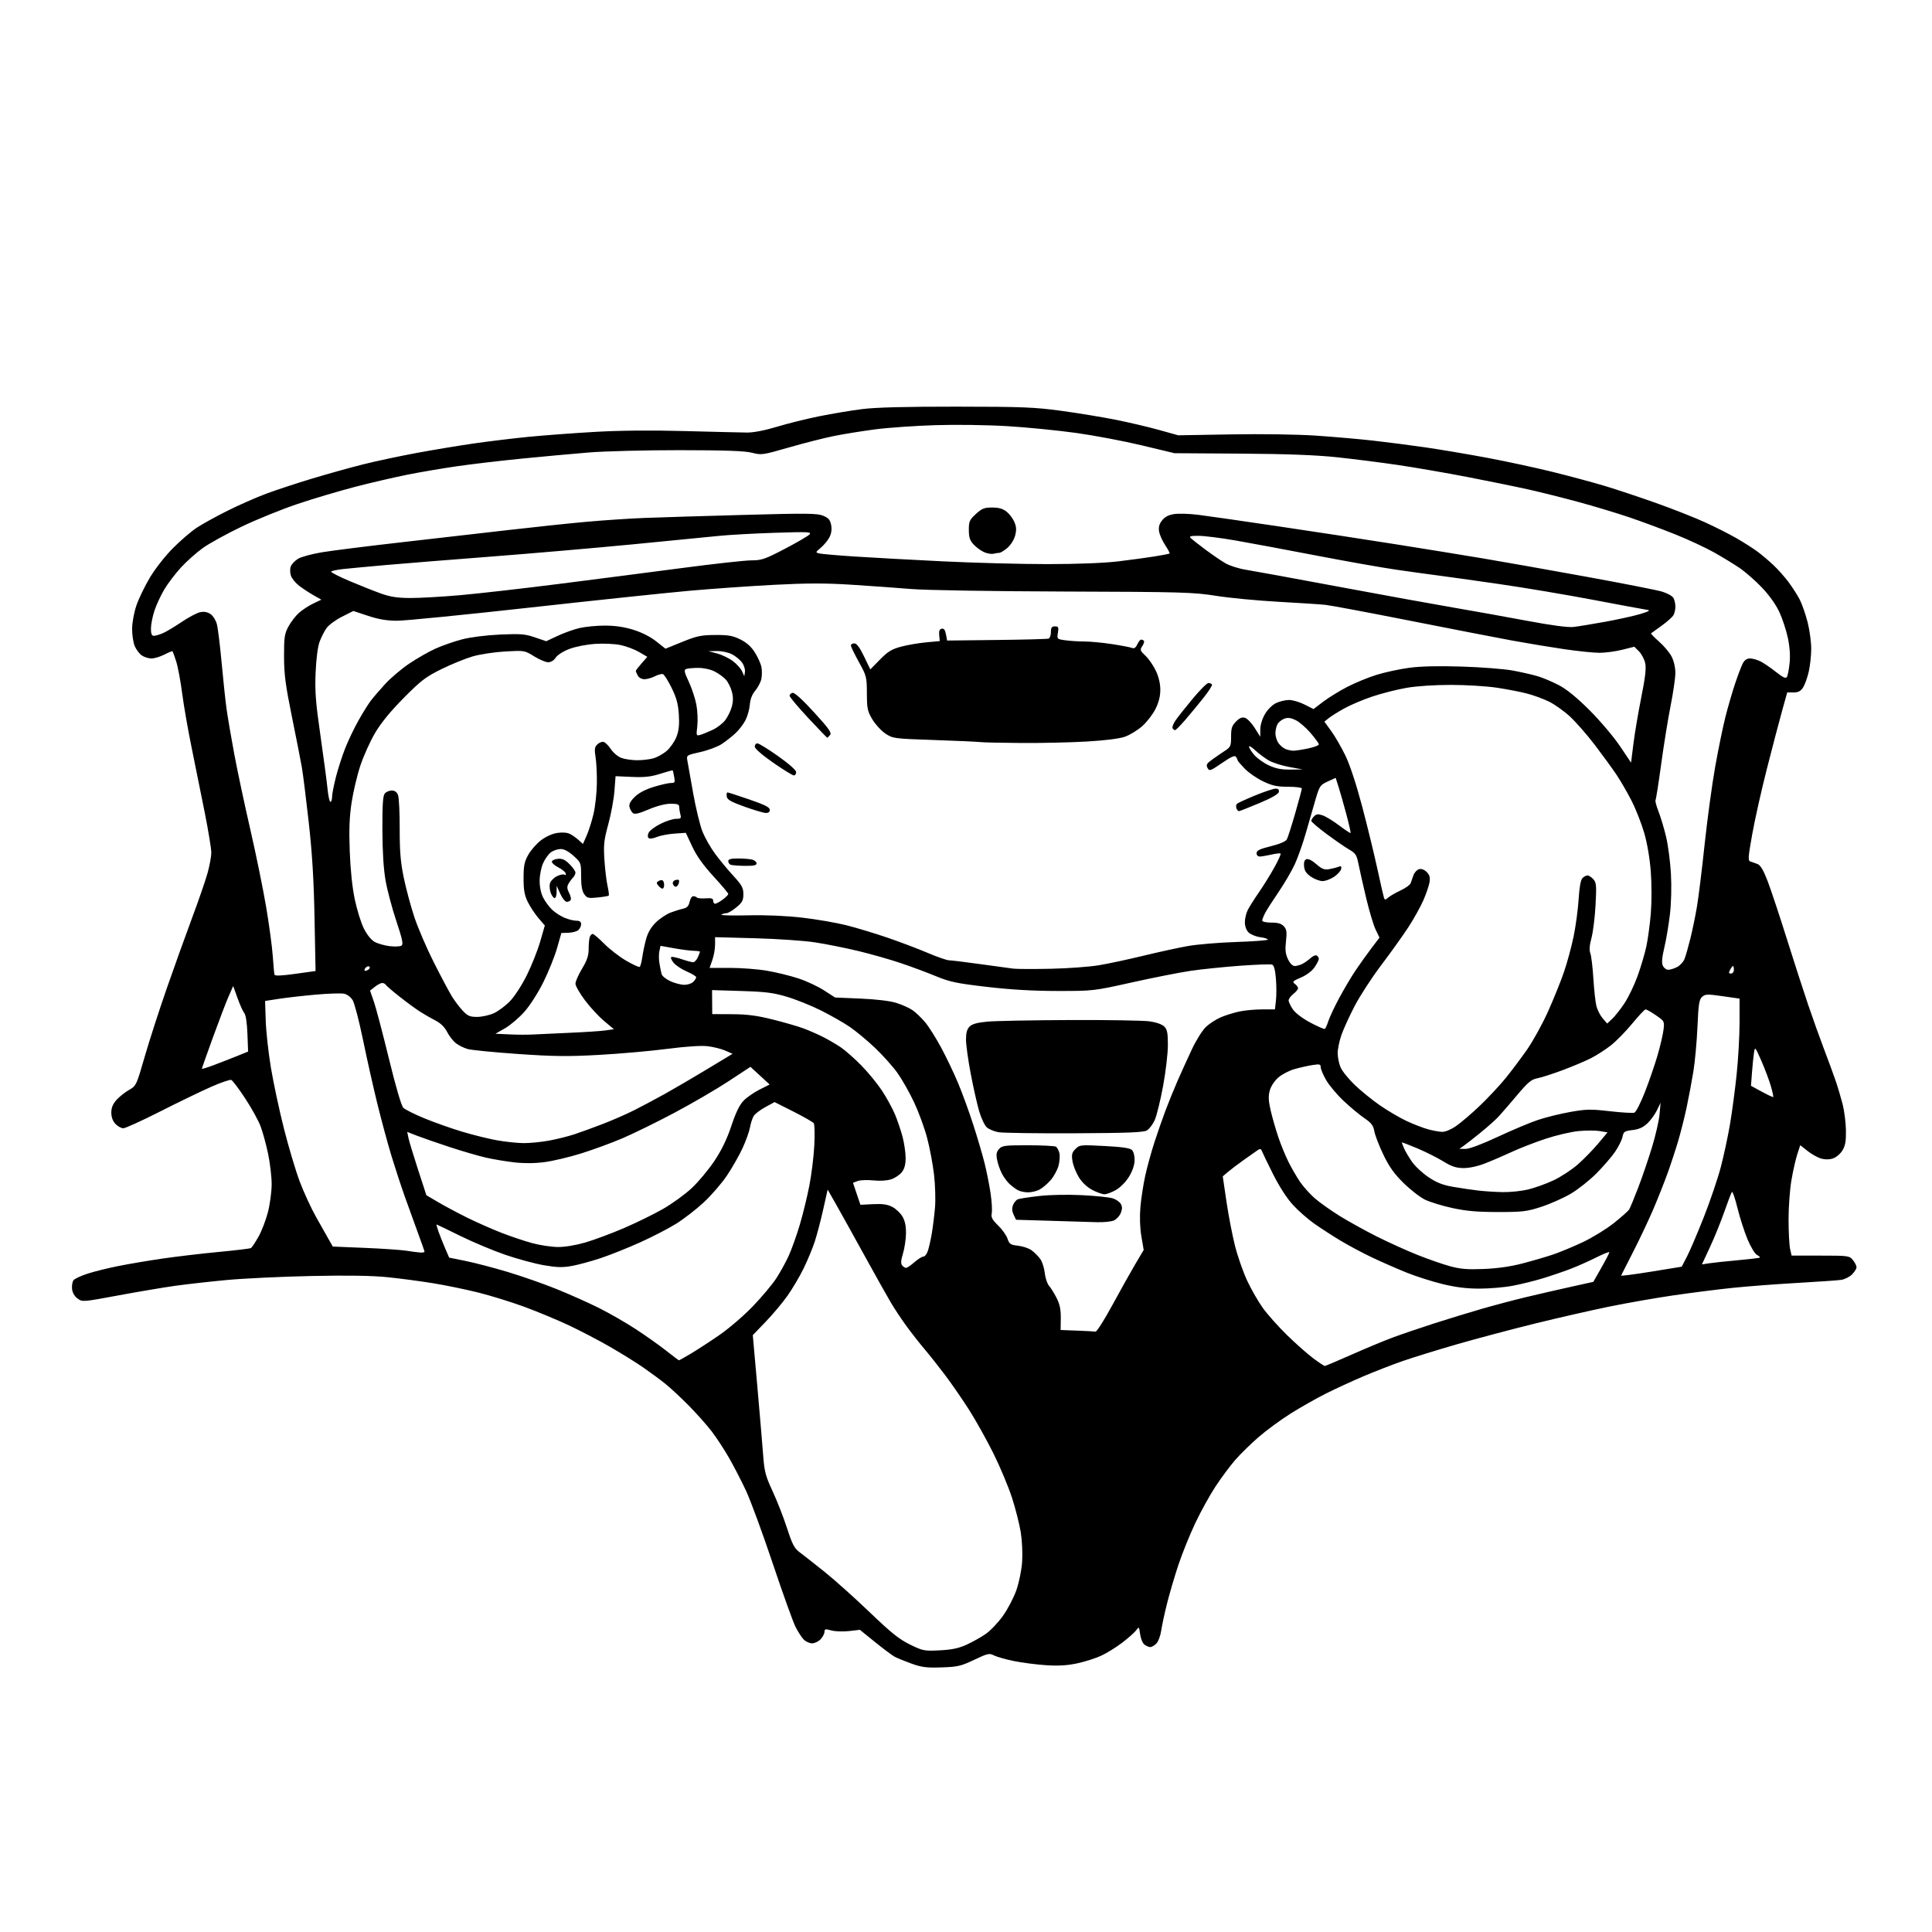 <svg version="1.1" xmlns="http://www.w3.org/2000/svg" xmlns:xlink="http://www.w3.org/1999/xlink" width="1024" height="1024" viewBox="0 0 1024 1024"><path stroke="none" fill="black" fill-rule="evenodd" d="M499.012,883.759C491.013,884.021 488.466,883.695 483.0,881.712C479.425,880.415 475.463,878.796 474.196,878.113C472.93,877.431 468.259,873.939 463.818,870.353L455.743,863.833L450.002,864.5C446.844,864.866 442.627,864.715 440.631,864.164C437.469,863.291 437.0,863.385 437.0,864.892C437.0,865.844 436.082,867.608 434.961,868.811C433.84,870.015 431.815,871.0 430.461,871.0C429.107,871.0 427.115,870.115 426.034,869.034C424.953,867.953 422.978,864.915 421.646,862.284C420.314,859.653 414.854,844.45 409.513,828.5C404.171,812.55 397.8,795.232 395.353,790.016C392.907,784.8 388.832,776.925 386.299,772.516C383.765,768.107 379.675,761.867 377.21,758.649C374.744,755.431 369.301,749.312 365.114,745.053C360.926,740.793 355.25,735.515 352.5,733.323C349.75,731.131 344.478,727.246 340.785,724.69C337.091,722.134 329.234,717.257 323.325,713.853C317.416,710.449 307.612,705.326 301.54,702.468C295.468,699.611 284.875,695.201 278.0,692.668C271.125,690.136 260.1,686.718 253.5,685.072C246.9,683.426 236.1,681.202 229.5,680.129C222.9,679.057 212.1,677.625 205.5,676.947C197.293,676.104 184.491,675.902 165.0,676.307C149.325,676.632 129.075,677.596 120.0,678.449C110.925,679.302 98.55,680.699 92.5,681.555C86.45,682.41 72.985,684.69 62.578,686.621C43.78,690.111 43.639,690.121 41.078,688.218C39.437,686.998 38.384,685.134 38.182,683.086C38.007,681.317 38.378,679.249 39.007,678.491C39.637,677.733 42.93,676.204 46.326,675.093C49.722,673.983 57.026,672.166 62.559,671.057C68.091,669.948 78.666,668.156 86.059,667.076C93.451,665.996 106.848,664.416 115.829,663.566C124.81,662.716 132.544,661.782 133.017,661.489C133.49,661.197 135.262,658.538 136.953,655.582C138.645,652.625 140.923,646.712 142.015,642.443C143.107,638.173 143.994,631.49 143.987,627.59C143.98,623.691 143.127,616.45 142.092,611.5C141.058,606.55 139.257,599.982 138.091,596.904C136.925,593.826 133.239,587.16 129.898,582.089C126.558,577.019 123.258,572.653 122.566,572.387C121.874,572.121 117.076,573.766 111.904,576.042C106.732,578.317 94.595,584.189 84.932,589.09C75.27,593.99 66.461,598 65.357,598.0C64.252,598.0 62.37,596.958 61.174,595.686C59.757,594.177 59,592.093 59,589.701C59,587.107 59.806,585.134 61.75,582.969C63.263,581.284 66.243,578.915 68.373,577.703C72.193,575.53 72.305,575.294 76.667,560.155C79.099,551.715 84.406,535.29 88.461,523.655C92.516,512.02 98.582,495.141 101.942,486.147C105.301,477.153 108.939,466.587 110.025,462.667C111.111,458.747 112,453.9 112,451.896C112,449.892 110.45,440.433 108.556,430.876C106.662,421.319 103.538,405.85 101.614,396.5C99.69,387.15 97.412,374.1 96.554,367.5C95.695,360.9 94.258,353.25 93.361,350.5C92.464,347.75 91.61,345.356 91.462,345.18C91.315,345.004 89.368,345.792 87.137,346.93C84.905,348.069 81.812,349.0 80.262,349.0C78.713,349.0 76.397,348.266 75.117,347.369C73.836,346.472 72.161,344.237 71.394,342.401C70.627,340.566 70.012,336.462 70.026,333.282C70.041,329.97 71.015,324.675 72.306,320.887C73.546,317.249 76.797,310.545 79.53,305.989C82.317,301.345 87.679,294.522 91.736,290.459C95.716,286.474 101.341,281.646 104.236,279.73C107.131,277.815 114.45,273.774 120.5,270.751C126.55,267.727 135.775,263.656 141.0,261.704C146.225,259.752 157.25,256.122 165.5,253.637C173.75,251.152 185.9,247.767 192.5,246.114C199.1,244.461 211.7,241.769 220.5,240.132C229.3,238.495 243.025,236.215 251.0,235.066C258.975,233.918 272.025,232.334 280.0,231.547C287.975,230.76 303.725,229.582 315.0,228.928C328.485,228.146 344.911,227.991 363.0,228.477C378.125,228.882 392.975,229.236 396.0,229.262C399.413,229.292 405.409,228.126 411.803,226.189C417.469,224.473 427.594,221.962 434.303,220.609C441.011,219.257 451.225,217.554 457.0,216.825C464.187,215.918 479.963,215.511 507.0,215.534C541.902,215.563 548.362,215.821 562.5,217.747C571.3,218.946 584.239,221.07 591.254,222.467C598.268,223.865 608.618,226.294 614.254,227.865L624.5,230.722L652.5,230.234C668.723,229.952 687.65,230.228 697.5,230.892C706.85,231.522 720.575,232.725 728.0,233.564C735.425,234.403 747.8,236.001 755.5,237.116C763.2,238.23 777.825,240.697 788.0,242.598C798.175,244.5 813.925,247.892 823.0,250.138C832.075,252.383 844.578,255.752 850.784,257.624C856.991,259.496 869.141,263.542 877.784,266.614C886.428,269.686 898.0,274.245 903.5,276.745C909.0,279.244 916.65,283.112 920.5,285.34C924.35,287.567 929.3,290.729 931.5,292.366C933.7,294.003 937.46,297.178 939.855,299.421C942.251,301.664 945.902,305.76 947.969,308.523C950.037,311.286 952.717,315.485 953.926,317.854C955.134,320.223 956.995,325.572 958.062,329.741C959.128,333.909 959.993,340.285 959.984,343.91C959.976,347.534 959.364,353.07 958.625,356.212C957.885,359.353 956.532,363.065 955.617,364.462C954.385,366.342 953.087,367 950.609,367L947.263,367.0L944.549,376.75C943.056,382.113 939.426,395.95 936.483,407.5C933.54,419.05 930.031,434.722 928.684,442.326C926.457,454.898 926.383,456.199 927.867,456.658C928.765,456.935 930.46,457.543 931.634,458.007C933.11,458.591 934.737,461.388 936.907,467.072C938.634,471.593 943.17,485.239 946.988,497.396C950.806,509.553 955.915,525.35 958.342,532.5C960.769,539.65 964.552,550.225 966.75,556.0C968.949,561.775 971.677,569.2 972.815,572.5C973.952,575.8 975.643,581.425 976.572,585.0C977.501,588.575 978.315,594.875 978.381,599.0C978.473,604.831 978.064,607.221 976.539,609.742C975.454,611.536 973.216,613.434 971.528,613.991C969.574,614.636 967.304,614.661 965.211,614.06C963.414,613.545 960.195,611.738 958.058,610.046L954.171,606.968L952.612,611.734C951.755,614.355 950.353,620.55 949.498,625.5C948.643,630.45 947.956,639.9 947.972,646.5C947.988,653.1 948.359,660.075 948.797,662.0L949.591,665.5L964.875,665.5C979.729,665.5 980.213,665.566 982.08,667.861C983.136,669.159 984,670.867 984,671.656C984.0,672.445 982.925,674.166 981.612,675.479C980.298,676.793 977.711,678.088 975.862,678.358C974.013,678.628 963.5,679.361 952.5,679.986C941.5,680.611 926.2,681.775 918.5,682.574C910.8,683.373 896.754,685.148 887.286,686.519C877.818,687.891 862.293,690.608 852.786,692.558C843.279,694.509 825.6,698.544 813.5,701.526C801.4,704.508 782.95,709.407 772.5,712.414C762.05,715.42 748.914,719.479 743.309,721.434C737.703,723.389 728.282,727.053 722.373,729.577C716.463,732.101 707.563,736.208 702.595,738.703C697.626,741.199 689.273,745.938 684.031,749.236C678.789,752.533 671.125,758.166 667.0,761.752C662.875,765.339 657.309,770.799 654.632,773.887C651.955,776.974 647.303,783.229 644.295,787.787C641.287,792.345 636.437,801.12 633.518,807.287C630.599,813.454 626.581,823.395 624.59,829.377C622.599,835.36 619.885,844.585 618.558,849.877C617.231,855.17 615.828,861.698 615.439,864.384C615.051,867.07 613.893,870.107 612.866,871.134C611.84,872.16 610.411,873.0 609.691,873.0C608.971,873.0 607.591,872.422 606.625,871.715C605.65,871.002 604.614,868.54 604.298,866.186C603.765,862.214 603.639,862.07 602.33,863.939C601.561,865.037 598.252,867.998 594.976,870.519C591.7,873.039 586.576,876.221 583.588,877.588C580.601,878.956 574.859,880.777 570.828,881.636C565.573,882.755 560.888,883.022 554.264,882.579C549.184,882.24 541.534,881.243 537.264,880.366C532.994,879.488 528.297,878.152 526.826,877.398C524.368,876.138 523.518,876.327 516.337,879.738C509.302,883.079 507.575,883.479 499.012,883.759zM498.12,874.708C504.568,874.377 508.149,873.62 512.338,871.703C515.417,870.293 519.962,867.746 522.436,866.044C524.911,864.341 529.026,860.019 531.58,856.44C534.134,852.861 537.348,846.701 538.721,842.751C540.128,838.705 541.451,832.182 541.75,827.81C542.043,823.542 541.726,816.551 541.047,812.275C540.367,807.999 538.292,799.775 536.435,794.0C534.578,788.225 530.158,777.65 526.612,770.5C523.066,763.35 517.252,752.926 513.692,747.335C510.132,741.745 504.389,733.42 500.93,728.835C497.471,724.251 492.54,718.025 489.972,715.0C487.405,711.975 483.174,706.588 480.571,703.03C477.967,699.471 474.224,693.846 472.253,690.53C470.281,687.213 463.84,675.725 457.939,665.0C452.038,654.275 445.288,642.125 442.94,638.0L438.671,630.5L436.325,641.0C435.034,646.775 433.027,654.425 431.863,658.0C430.7,661.575 428.031,668.006 425.932,672.292C423.833,676.578 419.979,683.103 417.368,686.792C414.757,690.481 409.556,696.685 405.809,700.577L398.998,707.653L401.422,735.077C402.755,750.16 404.157,766.706 404.537,771.848C405.135,779.945 405.797,782.419 409.485,790.348C411.826,795.381 415.263,804.174 417.121,809.886C420.004,818.748 421.014,820.654 424.0,822.869C425.925,824.298 431.824,828.932 437.108,833.167C442.393,837.403 453.117,847.008 460.94,854.513C472.304,865.414 476.605,868.86 482.332,871.653C489.186,874.996 489.878,875.13 498.12,874.708zM702.156,723.996C702.516,723.998 708.898,721.3 716.337,718C723.777,714.7 733.607,710.61 738.182,708.911C742.757,707.211 752.575,703.865 760.0,701.475C767.425,699.084 778.9,695.576 785.5,693.677C792.1,691.779 802.45,689.038 808.5,687.585C814.55,686.133 825.123,683.699 831.995,682.177L844.489,679.41L848.735,671.955C851.07,667.855 852.985,664.157 852.99,663.737C852.996,663.318 849.864,664.554 846.031,666.484C842.198,668.414 836.011,671.16 832.281,672.586C828.552,674.012 821.954,676.257 817.62,677.575C813.286,678.894 806.149,680.653 801.76,681.486C797.37,682.319 789.441,682.999 784.14,682.999C777.334,682.998 771.56,682.281 764.5,680.562C759.0,679.223 750.45,676.494 745.5,674.497C740.55,672.5 732.408,668.933 727.407,666.571C722.406,664.209 714.756,660.131 710.407,657.51C706.058,654.888 699.758,650.804 696.406,648.432C693.054,646.061 687.998,641.59 685.171,638.497C682.014,635.043 677.968,628.75 674.682,622.187C671.74,616.309 669.091,610.825 668.795,610.0C668.404,608.91 667.847,608.774 666.757,609.5C665.931,610.05 662.611,612.384 659.378,614.686C656.145,616.989 652.282,619.914 650.793,621.186L648.087,623.5L650.048,636.838C651.127,644.174 653.166,654.749 654.58,660.338C655.994,665.927 658.907,674.255 661.054,678.844C663.201,683.432 666.955,689.957 669.396,693.344C671.838,696.73 677.585,703.165 682.167,707.644C686.75,712.123 692.975,717.633 696.0,719.889C699.025,722.146 701.795,723.993 702.156,723.996zM359.869,720.98C360.072,720.991 362.997,719.351 366.369,717.335C369.741,715.32 376.55,710.874 381.5,707.455C386.45,704.036 394.33,697.248 399.011,692.37C403.691,687.491 409.241,680.893 411.343,677.706C413.445,674.519 416.457,669.062 418.036,665.58C419.616,662.097 422.264,654.681 423.922,649.099C425.581,643.518 427.868,634.127 429.006,628.231C430.144,622.335 431.312,612.783 431.602,607.005C431.892,601.227 431.763,595.982 431.315,595.348C430.867,594.714 426.009,591.93 420.521,589.16L410.542,584.124L405.645,586.79C402.952,588.256 400.18,590.365 399.486,591.478C398.792,592.59 397.909,595.3 397.523,597.5C397.138,599.7 395.35,604.689 393.551,608.587C391.752,612.485 388.007,619.045 385.227,623.163C382.448,627.282 376.923,633.661 372.949,637.34C368.976,641.019 362.426,646.085 358.395,648.598C354.363,651.111 345.763,655.557 339.282,658.479C332.802,661.4 323.411,665.155 318.412,666.822C313.414,668.489 306.54,670.358 303.136,670.975C298.184,671.873 295.199,671.796 288.197,670.587C283.384,669.757 274.143,667.249 267.662,665.014C261.18,662.779 250.436,658.261 243.786,654.975C237.136,651.689 231.559,649.0 231.392,649.0C231.225,649.0 231.69,650.704 232.424,652.786C233.159,654.868 234.727,658.819 235.909,661.567L238.058,666.561L246.779,668.329C251.575,669.301 261.575,671.914 269.0,674.136C276.425,676.357 288.125,680.449 295.0,683.228C301.875,686.008 311.973,690.515 317.44,693.246C322.908,695.976 331.683,701.02 336.94,704.455C342.198,707.89 349.425,713.009 353.0,715.83C356.575,718.652 359.666,720.969 359.869,720.98zM580.661,705.794C581.299,705.907 585.303,699.587 589.559,691.75C593.815,683.913 599.294,674.125 601.736,670.0L606.176,662.5L604.955,655.298C604.183,650.748 603.993,645.039 604.439,639.798C604.827,635.234 605.996,627.675 607.037,623.0C608.079,618.325 610.244,610.45 611.85,605.5C613.455,600.55 616.122,592.9 617.776,588.5C619.43,584.1 622.363,576.9 624.293,572.5C626.224,568.1 629.603,560.675 631.803,556.0C634.003,551.325 637.31,546.065 639.151,544.312C640.993,542.559 644.538,540.255 647.029,539.192C649.52,538.13 653.93,536.752 656.828,536.13C659.727,535.509 665.168,535.0 668.919,535.0L675.74,535.0L676.283,530.25C676.582,527.638 676.572,522.422 676.261,518.66C675.879,514.047 675.228,511.641 674.26,511.27C673.471,510.967 665.778,511.237 657.163,511.87C648.548,512.504 636.775,513.719 631.0,514.572C625.225,515.424 611.275,518.176 600.0,520.686C579.585,525.231 579.421,525.25 560.5,525.235C547.485,525.225 535.673,524.54 523.0,523.059C506.95,521.184 503.374,520.431 496.0,517.376C491.325,515.439 482.909,512.309 477.297,510.42C471.685,508.531 461.56,505.657 454.797,504.034C448.034,502.411 437.775,500.359 432.0,499.474C426.225,498.589 411.938,497.607 400.25,497.292L379.0,496.719L379.0,500.734C379.0,502.942 378.345,506.605 377.544,508.874L376.089,513.0L386.913,513.0C392.867,513.0 401.734,513.687 406.619,514.526C411.504,515.365 418.962,517.193 423.192,518.589C427.423,519.984 433.522,522.83 436.745,524.914L442.605,528.701L456.053,529.27C464.245,529.616 471.628,530.494 474.946,531.516C477.941,532.439 481.823,534.167 483.574,535.356C485.324,536.546 488.364,539.443 490.33,541.796C492.295,544.148 496.13,550.219 498.853,555.287C501.575,560.354 505.597,568.775 507.791,574.0C509.985,579.225 513.595,589.125 515.813,596.0C518.032,602.875 520.748,612.1 521.848,616.5C522.949,620.9 524.375,628.06 525.018,632.411C525.66,636.762 525.944,641.532 525.648,643.012C525.212,645.19 525.857,646.431 529.039,649.538C531.201,651.649 533.442,654.809 534.02,656.562C534.957,659.399 535.574,659.805 539.65,660.264C542.168,660.548 545.387,661.645 546.802,662.702C548.218,663.759 550.241,665.782 551.298,667.198C552.355,668.613 553.451,671.96 553.734,674.636C554.017,677.311 555.042,680.4 556.011,681.5C556.981,682.6 558.797,685.525 560.047,688.0C561.729,691.331 562.298,694.114 562.235,698.712L562.151,704.924L570.825,705.257C575.596,705.439 580.022,705.681 580.661,705.794zM875.147,674.006L891.34,671.374L894.161,665.937C895.713,662.947 899.732,653.53 903.092,645.01C906.453,636.491 910.496,624.566 912.078,618.51C913.66,612.455 915.837,602.325 916.916,596.0C917.995,589.675 919.58,577.804 920.439,569.621C921.297,561.437 922.0,549.015 922.0,542.016L922.0,529.29L912.99,527.999C904.859,526.833 903.802,526.869 902.143,528.371C900.586,529.779 900.209,532.218 899.686,544.267C899.346,552.095 898.368,562.775 897.512,568.0C896.656,573.225 895.048,581.775 893.94,587.0C892.832,592.225 890.786,600.325 889.394,605.0C888.002,609.675 885.48,617.325 883.79,622.0C882.099,626.675 878.764,635.088 876.378,640.695C873.991,646.302 869.218,656.42 865.77,663.18C862.321,669.939 859.377,675.732 859.227,676.054C859.077,676.375 866.241,675.454 875.147,674.006zM786.5,672.582C793.833,672.282 800.733,671.283 807.196,669.584C812.529,668.182 819.729,666.076 823.196,664.905C826.663,663.734 833.634,660.844 838.686,658.482C843.738,656.12 851.163,651.583 855.186,648.4C859.209,645.216 862.939,641.912 863.475,641.056C864.011,640.2 866.171,635.0 868.276,629.5C870.38,624.0 873.669,614.363 875.584,608.084C877.499,601.805 879.307,593.93 879.602,590.584L880.139,584.5L878.196,588.5C877.127,590.7 874.836,593.83 873.106,595.456C870.867,597.56 868.607,598.569 865.268,598.956C860.992,599.452 860.521,599.773 859.948,602.588C859.602,604.287 857.799,607.887 855.941,610.588C854.084,613.29 849.6,618.465 845.977,622.09C842.354,625.714 836.265,630.514 832.445,632.756C828.625,634.999 821.675,638.085 817.0,639.613C809.292,642.134 807.149,642.393 794.0,642.394C782.979,642.395 777.169,641.888 769.783,640.284C764.438,639.123 757.913,637.125 755.283,635.844C752.652,634.563 747.529,630.587 743.898,627.008C738.923,622.103 736.291,618.406 733.215,612.0C730.97,607.325 728.818,601.761 728.434,599.636C727.869,596.515 726.849,595.169 723.129,592.636C720.596,590.911 715.655,586.8 712.15,583.5C708.644,580.2 704.481,575.25 702.897,572.5C701.314,569.75 700.015,566.673 700.009,565.662C700.001,564.065 699.444,563.91 695.75,564.48C693.413,564.84 689.14,565.792 686.254,566.594C683.369,567.397 679.438,569.432 677.518,571.118C675.449,572.935 673.603,575.761 672.984,578.058C672.187,581.019 672.304,583.499 673.479,588.566C674.325,592.214 676.142,598.549 677.516,602.643C678.891,606.737 681.342,612.716 682.964,615.929C684.586,619.142 687.298,623.823 688.99,626.33C690.682,628.837 694.185,632.754 696.775,635.034C699.365,637.313 705.368,641.581 710.114,644.517C714.861,647.453 723.75,652.366 729.869,655.434C735.987,658.503 745.607,662.856 751.247,665.107C756.886,667.359 764.65,670.063 768.5,671.116C774.08,672.642 777.732,672.939 786.5,672.582zM480.24,672.0C480.788,672.0 482.774,670.65 484.653,669.0C486.532,667.35 488.694,666.0 489.457,666.0C490.22,666.0 491.308,664.538 491.874,662.75C492.44,660.962 493.36,656.8 493.918,653.5C494.477,650.2 495.221,644.125 495.573,640.0C495.925,635.875 495.69,628.0 495.051,622.5C494.412,617.0 492.754,608.225 491.366,603.0C489.978,597.775 486.86,589.292 484.437,584.148C482.013,579.005 478.055,572.028 475.64,568.644C473.225,565.26 467.876,559.286 463.752,555.369C459.628,551.452 453.609,546.452 450.377,544.258C447.145,542.064 440.349,538.184 435.277,535.638C430.204,533.091 422.104,529.82 417.277,528.37C409.942,526.167 405.945,525.655 392.95,525.253L377.4,524.771L377.45,531.136L377.5,537.5L388.0,537.548C395.99,537.585 401.129,538.252 409.5,540.342C415.55,541.851 422.872,543.965 425.771,545.037C428.67,546.11 433.395,548.176 436.271,549.628C439.147,551.081 443.438,553.598 445.808,555.222C448.177,556.846 453.033,561.151 456.6,564.789C460.166,568.426 465.057,574.397 467.469,578.058C469.881,581.719 472.971,587.367 474.336,590.61C475.7,593.852 477.533,599.269 478.408,602.647C479.284,606.025 480.0,611.026 480.0,613.759C480.0,617.229 479.391,619.504 477.984,621.293C476.876,622.702 474.334,624.395 472.335,625.054C470.135,625.78 466.4,626.013 462.87,625.644C459.663,625.309 455.928,625.457 454.57,625.973L452.101,626.912L454.069,632.738L456.036,638.563L462.768,638.229C467.807,637.978 470.372,638.347 472.966,639.697C474.872,640.689 477.298,643 478.356,644.833C479.685,647.133 480.251,649.921 480.185,653.833C480.132,656.95 479.412,661.725 478.584,664.445C477.491,668.034 477.376,669.748 478.162,670.695C478.757,671.413 479.693,672.0 480.24,672.0zM905.78,669.582C907.826,669.26 914.655,668.531 920.955,667.961C927.255,667.391 932.581,666.753 932.79,666.543C933,666.333 932.278,665.684 931.187,665.1C930.095,664.516 927.846,660.767 926.188,656.769C924.531,652.771 922.146,645.337 920.888,640.249C919.631,635.161 918.314,631.336 917.964,631.749C917.613,632.162 915.838,636.775 914.021,642.0C912.203,647.225 908.769,655.7 906.388,660.833L902.059,670.166L905.78,669.582zM222.75,663.866C223.988,663.94 225.0,663.755 225.0,663.456C225.0,663.157 223.471,658.77 221.603,653.706C219.735,648.643 216.606,640.0 214.651,634.5C212.695,629.0 209.516,619.325 207.585,613.0C205.654,606.675 202.298,594.3 200.125,585.5C197.953,576.7 194.488,561.286 192.425,551.246C190.361,541.206 187.89,531.704 186.933,530.131C185.92,528.464 184.006,527.027 182.347,526.688C180.781,526.368 174.1,526.582 167.5,527.163C160.9,527.745 152.125,528.74 148.0,529.375L140.5,530.528L140.843,541.014C141.031,546.781 142.274,558.025 143.604,566.0C144.934,573.975 148.035,588.462 150.495,598.193C152.955,607.925 156.713,620.525 158.846,626.193C160.978,631.862 164.876,640.325 167.507,645.0C170.139,649.675 173.212,655.121 174.338,657.101L176.385,660.702L193.443,661.407C202.824,661.795 212.75,662.477 215.5,662.922C218.25,663.368 221.512,663.793 222.75,663.866zM295.638,660.939C299.342,660.976 305.093,660.037 310.138,658.573C314.737,657.238 323.9,653.832 330.5,651.005C337.1,648.177 346.488,643.581 351.363,640.792C356.237,638.003 363.115,633.018 366.647,629.714C370.178,626.41 375.588,619.92 378.667,615.292C382.52,609.501 385.318,603.712 387.636,596.733C389.962,589.732 391.958,585.607 394.077,583.421C395.766,581.678 399.572,579.026 402.535,577.526L407.923,574.801L402.836,570.123L397.749,565.446L386.124,573.093C379.731,577.3 366.85,584.805 357.5,589.772C348.15,594.74 335.703,600.847 329.84,603.345C323.976,605.842 314.076,609.47 307.84,611.407C301.603,613.344 292.9,615.394 288.5,615.963C283.284,616.638 277.694,616.673 272.436,616.064C268.001,615.55 261.251,614.415 257.436,613.54C253.621,612.666 245.1,610.181 238.5,608.017C231.9,605.853 224.099,603.151 221.164,602.013L215.829,599.943L216.513,603.222C216.89,605.025 219.178,612.575 221.597,620.0L225.997,633.5L232.248,637.183C235.687,639.208 242.55,642.873 247.5,645.326C252.45,647.78 260.625,651.397 265.667,653.364C270.71,655.331 278.135,657.826 282.167,658.909C286.2,659.992 292.262,660.906 295.638,660.939zM581.203,647.785C577.516,647.667 566.405,647.329 556.512,647.035L538.524,646.5L537.251,643.842C536.38,642.022 536.274,640.411 536.913,638.729C537.427,637.378 538.601,635.983 539.523,635.63C540.444,635.276 545.541,634.495 550.849,633.895C556.481,633.257 565.914,633.076 573.5,633.458C580.65,633.819 587.966,634.575 589.758,635.137C591.549,635.7 593.5,637.065 594.091,638.171C594.868,639.623 594.847,640.954 594.016,642.961C593.383,644.49 591.749,646.249 590.385,646.87C589.022,647.492 584.89,647.903 581.203,647.785zM585.407,632.984C584.256,632.993 581.331,631.953 578.907,630.672C576.126,629.204 573.498,626.713 571.784,623.922C570.291,621.49 568.779,617.637 568.424,615.36C567.884,611.889 568.144,610.856 570.032,608.968C572.217,606.783 572.675,606.736 585.392,607.403C594.866,607.9 598.911,608.499 599.983,609.563C600.848,610.423 601.421,612.706 601.36,615.045C601.294,617.584 600.187,620.78 598.342,623.765C596.672,626.467 593.738,629.434 591.465,630.722C589.284,631.957 586.558,632.975 585.407,632.984zM544.8,631.97C542.985,631.953 540.6,631.441 539.5,630.833C538.4,630.225 536.444,628.776 535.153,627.613C533.862,626.451 531.987,623.904 530.986,621.953C529.986,620.003 528.851,616.722 528.465,614.663C527.924,611.781 528.171,610.469 529.536,608.96C531.134,607.195 532.661,607.002 544.905,607.015C552.382,607.024 559.027,607.366 559.671,607.775C560.315,608.185 561.136,609.693 561.495,611.126C561.855,612.559 561.647,615.598 561.033,617.879C560.418,620.16 558.518,623.618 556.809,625.564C555.101,627.51 552.442,629.754 550.901,630.551C549.36,631.348 546.614,631.986 544.8,631.97zM796.5,631.848C800.35,631.916 806.349,631.299 809.832,630.478C813.314,629.657 819.389,627.477 823.332,625.633C827.274,623.79 833.139,619.946 836.364,617.092C839.588,614.238 844.431,609.265 847.125,606.041L852.023,600.18L847.961,599.493C845.727,599.116 840.659,599.114 836.7,599.49C832.74,599.866 824.879,601.7 819.23,603.565C813.582,605.431 805.482,608.577 801.23,610.556C796.979,612.535 790.575,615.285 787.0,616.667C782.981,618.22 778.607,619.15 775.541,619.103C771.708,619.044 769.3,618.235 764.934,615.54C761.827,613.622 755.621,610.508 751.143,608.619C746.664,606.731 743.0,605.347 743.0,605.546C743.0,605.744 743.542,607.165 744.205,608.703C744.867,610.241 746.763,613.439 748.416,615.809C750.07,618.178 754.015,621.848 757.183,623.963C761.515,626.856 764.747,628.119 770.221,629.059C774.225,629.746 780.2,630.627 783.5,631.017C786.8,631.407 792.65,631.781 796.5,631.848zM776.756,608.948C778.752,608.98 785.336,606.513 793.773,602.571C801.342,599.035 810.938,595 815.098,593.603C819.258,592.207 826.984,590.298 832.266,589.362C840.804,587.85 843.143,587.807 853.324,588.98C859.624,589.705 865.457,590.039 866.285,589.721C867.114,589.403 869.609,584.497 871.829,578.819C874.049,573.141 877.047,564.447 878.492,559.498C879.936,554.549 881.372,548.422 881.683,545.883C882.241,541.312 882.201,541.235 877.693,538.133C875.189,536.41 872.723,535.0 872.213,535.0C871.703,535.0 868.529,538.358 865.161,542.463C861.792,546.567 856.689,551.78 853.82,554.048C850.951,556.316 846.105,559.427 843.052,560.961C839.998,562.496 833.225,565.344 828.0,567.291C822.775,569.237 816.82,571.142 814.767,571.523C811.666,572.099 809.849,573.623 804.04,580.52C800.194,585.088 795.799,590.169 794.274,591.812C792.748,593.456 788.514,597.231 784.864,600.203C781.214,603.174 777.164,606.345 775.864,607.25L773.5,608.895L776.756,608.948zM277.5,605.875C280.8,605.906 286.875,605.309 291.0,604.549C295.125,603.79 301.2,602.272 304.5,601.177C307.8,600.081 314.588,597.612 319.585,595.688C324.581,593.765 332.006,590.513 336.085,588.461C340.163,586.409 347.55,582.477 352.5,579.724C357.45,576.97 367.522,571.077 374.882,566.629L388.263,558.54L384.417,556.843C382.302,555.91 378.08,554.86 375.036,554.509C371.567,554.11 363.524,554.646 353.5,555.944C344.7,557.083 328.5,558.511 317.5,559.117C300.974,560.028 293.504,559.943 274.5,558.628C261.85,557.752 249.865,556.571 247.866,556.003C245.867,555.435 243.042,554.034 241.588,552.89C240.134,551.747 238.051,549.06 236.959,546.919C235.647,544.348 233.543,542.297 230.759,540.877C228.441,539.695 224.735,537.559 222.522,536.131C220.31,534.704 215.492,531.169 211.814,528.277C208.137,525.384 204.848,522.564 204.505,522.009C204.163,521.454 203.294,521.0 202.576,521.0C201.857,521.0 200.112,521.911 198.697,523.024L196.124,525.048L198.124,530.774C199.225,533.923 202.816,547.525 206.105,561.0C209.837,576.287 212.728,586.129 213.793,587.173C214.732,588.093 219.775,590.608 225.0,592.762C230.225,594.916 239.225,598.097 245.0,599.83C250.775,601.564 259.1,603.62 263.5,604.401C267.9,605.182 274.2,605.845 277.5,605.875zM569.5,600.663C549.7,600.752 531.604,600.499 529.286,600.1C526.968,599.701 524.144,598.536 523.011,597.51C521.877,596.484 520.076,592.687 519.008,589.072C517.94,585.457 515.926,576.535 514.533,569.243C513.14,561.952 512.0,553.74 512.0,550.993C512.0,547.416 512.54,545.46 513.906,544.094C515.268,542.732 517.948,541.988 523.301,541.486C527.42,541.101 547.15,540.721 567.145,540.642C587.14,540.564 606.125,540.875 609.332,541.332C612.851,541.834 615.925,542.925 617.082,544.082C618.65,545.65 619.0,547.447 619.0,553.933C619.0,558.297 617.856,568.063 616.457,575.637C615.058,583.211 613.075,591.302 612.051,593.618C611.026,595.934 609.133,598.43 607.844,599.164C606.024,600.201 597.453,600.536 569.5,600.663zM764.32,599.911C765.972,599.963 769.065,598.676 771.789,596.801C774.346,595.042 779.999,590.205 784.351,586.051C788.704,581.898 794.829,575.35 797.962,571.5C801.095,567.65 806.24,560.799 809.395,556.275C812.55,551.751 817.545,542.674 820.494,536.104C823.443,529.533 827.233,520.146 828.917,515.242C830.601,510.338 832.903,501.865 834.032,496.413C835.162,490.961 836.362,482.074 836.699,476.665C837.101,470.223 837.801,466.342 838.728,465.415C839.506,464.637 840.716,464.0 841.416,464.0C842.117,464 843.504,464.899 844.498,465.998C846.109,467.778 846.237,469.271 845.67,479.748C845.321,486.211 844.348,494.048 843.509,497.163C842.456,501.07 842.272,503.586 842.916,505.278C843.429,506.627 844.149,512.629 844.517,518.615C844.885,524.602 845.61,531.18 846.127,533.234C846.645,535.288 848.14,538.213 849.45,539.734L851.832,542.5L854.499,540.0C855.965,538.625 858.876,534.94 860.966,531.81C863.057,528.681 866.196,522.172 867.943,517.345C869.689,512.518 871.793,505.403 872.618,501.534C873.442,497.665 874.503,489.778 874.976,484.008C875.459,478.096 875.452,468.491 874.959,462.008C874.425,454.988 873.068,446.99 871.478,441.5C870.045,436.55 867.041,428.9 864.802,424.5C862.564,420.1 858.915,413.8 856.694,410.5C854.473,407.2 849.321,400.126 845.244,394.779C841.167,389.433 835.26,382.683 832.118,379.779C828.977,376.876 823.952,373.304 820.953,371.842C817.954,370.38 812.7,368.458 809.277,367.571C805.854,366.685 798.654,365.296 793.277,364.485C787.9,363.675 776.975,363.011 769.0,363.009C760.359,363.007 750.864,363.637 745.5,364.567C740.55,365.426 732.45,367.476 727.5,369.124C722.55,370.771 715.761,373.649 712.413,375.518C709.065,377.387 705.343,379.722 704.142,380.708L701.96,382.5L705.595,387.5C707.594,390.25 710.973,396.1 713.102,400.5C715.496,405.445 718.89,415.756 721.99,427.5C724.749,437.95 728.369,452.8 730.034,460.5C731.7,468.2 733.283,475.124 733.552,475.886C733.96,477.039 734.332,477.015 735.771,475.738C736.722,474.894 739.678,473.19 742.34,471.95C745.002,470.71 747.406,468.976 747.684,468.098C747.961,467.219 748.632,465.305 749.176,463.845C749.719,462.385 751.06,460.956 752.156,460.669C753.374,460.351 754.941,460.941 756.187,462.187C757.729,463.729 758.092,465.044 757.679,467.589C757.379,469.439 755.897,473.776 754.386,477.226C752.875,480.677 749.29,487.1 746.42,491.5C743.549,495.9 737.112,504.9 732.115,511.5C727.117,518.1 720.739,527.914 717.94,533.309C715.142,538.703 711.985,545.636 710.926,548.715C709.867,551.794 709.0,556.057 709.0,558.189C709.0,560.32 709.671,563.67 710.491,565.633C711.312,567.597 714.661,571.784 717.936,574.938C721.21,578.092 727.274,583.013 731.411,585.874C735.549,588.734 741.894,592.459 745.511,594.152C749.128,595.845 754.206,597.813 756.794,598.525C759.382,599.238 762.769,599.861 764.32,599.911zM939.843,581.439C940.031,581.279 939.447,578.61 938.545,575.507C937.643,572.405 935.389,566.429 933.537,562.228C930.201,554.665 930.162,554.623 929.637,558.044C929.344,559.945 928.87,564.65 928.582,568.5L928.058,575.5L933.779,578.615C936.925,580.328 939.654,581.599 939.843,581.439zM113.25,564.557C116.688,563.262 122.2,561.112 125.5,559.778L131.5,557.353L131.143,547.927C130.926,542.227 130.281,537.907 129.509,537.0C128.807,536.175 127.189,532.601 125.912,529.057L123.591,522.613L121.192,528.057C119.873,531.051 116.14,540.807 112.897,549.737C109.654,558.668 107.0,566.185 107.0,566.442C107.0,566.7 109.812,565.851 113.25,564.557zM282.0,548.329C284.475,548.18 293.25,547.772 301.5,547.423C309.75,547.074 318.498,546.499 320.941,546.144L325.381,545.5L320.217,541.179C317.377,538.803 312.795,533.853 310.036,530.179C307.277,526.506 305.015,522.542 305.01,521.371C305.004,520.2 306.575,516.627 308.5,513.43C311.187,508.968 312.0,506.519 312.0,502.891C312.0,500.291 312.273,497.452 312.607,496.582C312.941,495.712 313.635,495.0 314.151,495.0C314.666,495.0 317.43,497.363 320.294,500.25C323.157,503.137 328.384,507.17 331.91,509.21C335.435,511.251 338.646,512.719 339.045,512.472C339.443,512.226 340.069,509.882 340.436,507.262C340.803,504.643 341.736,500.248 342.508,497.495C343.442,494.171 345.187,491.258 347.707,488.818C349.793,486.799 353.3,484.477 355.5,483.658C357.7,482.84 360.702,481.908 362.17,481.586C364.117,481.16 365.019,480.189 365.5,478.001C365.862,476.35 366.723,475.0 367.413,475.0C368.102,475.0 368.986,475.319 369.376,475.709C369.766,476.099 371.866,476.29 374.043,476.133C377.1,475.912 378.0,476.206 378.0,477.424C378.0,478.291 378.468,479.0 379.04,479.0C379.613,479.0 381.413,478.015 383.04,476.812C384.668,475.609 386.0,474.265 386.0,473.827C386.0,473.389 382.457,469.171 378.126,464.453C372.705,458.547 369.2,453.622 366.876,448.645L363.5,441.415L357.5,441.824C354.2,442.049 349.958,442.866 348.073,443.639C345.999,444.491 344.284,444.684 343.73,444.13C343.176,443.576 343.239,442.421 343.89,441.205C344.481,440.1 347.312,438.027 350.179,436.598C353.047,435.169 356.707,434.0 358.313,434.0C360.853,434.0 361.155,433.707 360.63,431.75C360.299,430.512 360.021,428.712 360.014,427.75C360.003,426.341 359.111,426.0 355.445,426.0C352.614,426.0 348.213,427.14 343.812,429.012C338.721,431.179 336.381,431.731 335.475,430.979C334.783,430.405 333.967,428.98 333.662,427.814C333.265,426.298 334.033,424.767 336.351,422.449C338.494,420.306 341.904,418.492 346.403,417.103C350.147,415.946 354.277,415.0 355.58,415.0C357.714,415.0 357.888,414.676 357.331,411.75C356.991,409.962 356.646,408.406 356.563,408.29C356.481,408.175 353.508,408.999 349.957,410.122C344.938,411.709 341.581,412.078 334.883,411.78L326.266,411.397L325.654,419.329C325.318,423.691 323.855,431.59 322.404,436.88C320.12,445.207 319.843,447.724 320.346,455.608C320.666,460.617 321.409,466.864 321.998,469.49C322.586,472.117 322.875,474.458 322.639,474.694C322.403,474.93 319.753,475.376 316.75,475.686C311.822,476.195 311.128,476.021 309.644,473.903C308.49,472.255 308.0,469.42 308.0,464.394C308.0,457.307 307.958,457.195 303.997,453.616C301.424,451.292 299.003,450.0 297.22,450.0C295.694,450.0 293.396,450.735 292.114,451.633C290.832,452.53 288.942,455.118 287.914,457.383C286.858,459.708 286.034,463.802 286.022,466.79C286.008,470.07 286.725,473.489 287.908,475.79C288.958,477.83 291.096,480.714 292.658,482.197C294.221,483.68 297.173,485.593 299.218,486.447C301.263,487.301 304.075,488.0 305.468,488.0C307.278,488.0 308.0,488.535 308.0,489.878C308.0,490.91 307.317,492.322 306.482,493.015C305.647,493.708 303.291,494.326 301.247,494.388L297.531,494.5L295.257,502.5C294.006,506.9 290.751,515.0 288.025,520.5C285.162,526.274 280.885,532.953 277.903,536.304C275.063,539.497 270.456,543.413 267.665,545.006L262.591,547.904L270.046,548.252C274.146,548.444 279.525,548.478 282.0,548.329zM702.177,545.345C702.549,545.14 703.387,543.291 704.039,541.236C704.69,539.181 707.278,533.675 709.788,529.0C712.299,524.325 716.163,517.8 718.375,514.5C720.588,511.2 724.368,505.901 726.776,502.725L731.155,496.951L729.115,492.725C727.993,490.401 725.736,482.875 724.1,476.0C722.464,469.125 720.637,461.025 720.04,458.0C719.085,453.162 718.5,452.24 715.184,450.339C713.11,449.151 707.721,445.44 703.207,442.093C698.693,438.747 695.0,435.589 695.0,435.076C695.0,434.563 695.681,433.461 696.514,432.628C697.723,431.42 698.648,431.33 701.091,432.182C702.776,432.769 706.707,435.18 709.827,437.54C712.947,439.899 715.649,441.682 715.83,441.501C716.012,441.321 714.976,436.746 713.528,431.336C712.081,425.926 710.229,419.424 709.413,416.887L707.93,412.275L703.711,414.216C699.704,416.059 699.378,416.542 697.228,423.828C695.984,428.048 693.686,436.0 692.123,441.5C690.561,447.0 687.941,454.425 686.303,458.0C684.664,461.575 680.786,468.214 677.685,472.754C674.584,477.293 671.362,482.334 670.524,483.954C669.686,485.575 669.0,487.373 669.0,487.95C669.0,488.539 671.129,489.0 673.845,489.0C677.399,489.0 679.166,489.526 680.477,490.975C681.957,492.61 682.149,493.965 681.595,498.863C681.077,503.438 681.316,505.594 682.648,508.388C683.725,510.646 685.075,512.0 686.251,512.0C687.285,512.0 689.114,511.494 690.316,510.875C691.517,510.256 693.479,508.859 694.676,507.77C695.873,506.681 697.335,506.089 697.926,506.454C698.517,506.819 699.0,507.626 699.0,508.247C699.0,508.868 697.987,510.858 696.75,512.669C695.396,514.65 692.527,516.812 689.547,518.096C685.177,519.979 684.794,520.377 686.297,521.475C687.234,522.16 688.0,523.201 688.0,523.788C688.0,524.375 686.875,525.74 685.5,526.821C684.125,527.903 683.0,529.444 683.0,530.246C683.0,531.048 684.013,533.182 685.25,534.988C686.582,536.932 690.358,539.792 694.5,541.995C698.35,544.042 701.805,545.549 702.177,545.345zM252.946,538.978C255.451,538.966 259.404,538.092 261.732,537.035C264.059,535.978 267.904,533.117 270.276,530.677C272.719,528.163 276.602,522.179 279.234,516.87C281.789,511.717 284.979,503.685 286.322,499.022L288.766,490.544L285.388,486.598C283.53,484.427 280.995,480.592 279.755,478.076C277.984,474.483 277.5,471.782 277.5,465.5C277.5,458.821 277.913,456.765 280.0,453.047C281.375,450.597 284.411,447.138 286.747,445.358C289.298,443.415 292.745,441.861 295.382,441.465C298.139,441.052 300.651,441.261 302.136,442.029C303.436,442.7 305.506,444.166 306.735,445.285L308.971,447.321L310.964,442.814C312.06,440.336 313.685,435.201 314.575,431.404C315.465,427.607 316.262,420.45 316.346,415.5C316.431,410.55 316.129,404.203 315.676,401.395C314.997,397.187 315.15,395.993 316.548,394.595C317.48,393.663 318.96,393.038 319.836,393.207C320.713,393.376 322.471,395.086 323.745,397.007C325.018,398.928 327.509,401.037 329.28,401.694C331.051,402.35 334.75,402.91 337.5,402.938C340.25,402.966 344.2,402.517 346.277,401.94C348.355,401.363 351.588,399.544 353.462,397.899C355.337,396.253 357.634,392.907 358.567,390.463C359.816,387.193 360.14,384.09 359.795,378.714C359.434,373.076 358.562,369.855 355.975,364.601C354.132,360.856 352.074,357.582 351.402,357.324C350.73,357.066 348.812,357.563 347.14,358.428C345.468,359.292 342.968,360.0 341.585,360.0C340.122,360.0 338.637,359.191 338.035,358.066C337.466,357.002 337.0,355.893 337.0,355.601C337.0,355.309 338.37,353.509 340.044,351.603L343.088,348.136L338.771,345.606C336.397,344.215 332.008,342.552 329.017,341.91C325.956,341.254 320.068,340.973 315.54,341.268C310.97,341.565 305.057,342.716 301.84,343.934C298.571,345.171 295.499,347.116 294.567,348.538C293.591,350.027 292.001,351.0 290.543,351.0C289.218,351.0 285.857,349.585 283.075,347.856C278.045,344.729 277.962,344.715 267.759,345.293C262.116,345.613 254.35,346.792 250.5,347.915C246.65,349.038 239.225,352.061 234.0,354.635C225.67,358.737 223.207,360.618 214.0,369.907C206.934,377.036 201.96,383.116 198.792,388.5C196.202,392.9 192.706,400.643 191.022,405.707C189.338,410.771 187.249,419.546 186.38,425.207C185.206,432.855 184.944,439.483 185.361,451.0C185.714,460.717 186.698,470.231 187.999,476.5C189.141,482.0 191.295,488.97 192.787,491.99C194.437,495.328 196.675,498.145 198.5,499.178C200.15,500.112 203.75,501.147 206.5,501.478C209.25,501.809 212.088,501.681 212.808,501.195C213.845,500.494 213.277,497.802 210.064,488.19C207.835,481.524 205.275,471.892 204.374,466.785C203.294,460.659 202.716,451.49 202.675,439.835C202.629,426.628 202.946,421.771 203.929,420.585C204.653,419.713 206.326,419.0 207.647,419.0C209.268,419.0 210.349,419.787 210.969,421.418C211.475,422.749 211.871,430.736 211.849,439.168C211.819,451.058 212.293,456.857 213.962,465.0C215.145,470.775 217.676,480.225 219.586,486.0C221.496,491.775 226.191,502.69 230.02,510.255C233.848,517.82 238.163,525.92 239.609,528.255C241.054,530.59 243.622,533.962 245.314,535.75C247.92,538.501 249.092,538.997 252.946,538.978zM362.679,521.978C364.427,521.99 366.564,521.293 367.429,520.429C368.293,519.564 369.0,518.452 369.0,517.956C369.0,517.461 366.733,516.081 363.963,514.889C361.193,513.697 358.011,511.558 356.892,510.135C355.772,508.712 355.31,507.397 355.863,507.212C356.417,507.028 358.94,507.579 361.47,508.438C364,509.297 366.657,510.0 367.374,510.0C368.092,510.0 369.201,508.854 369.839,507.453C370.478,506.052 371.0,504.702 371.0,504.453C371.0,504.204 369.538,503.976 367.75,503.947C365.962,503.918 361.258,503.314 357.295,502.605L350.09,501.315L349.484,504.074C349.151,505.591 349.17,508.558 349.526,510.666C349.883,512.775 350.404,515.329 350.684,516.342C350.964,517.355 353.062,519.033 355.347,520.07C357.631,521.107 360.93,521.966 362.679,521.978zM156.527,516.154L167.251,514.66L166.712,486.58C166.319,466.147 165.476,452.285 163.617,435.679C162.212,423.127 160.58,410.077 159.99,406.679C159.4,403.281 157.04,391.275 154.746,380.0C151.307,363.103 150.569,357.479 150.546,348.0C150.521,337.901 150.797,335.975 152.81,332.191C154.07,329.821 156.541,326.571 158.301,324.969C160.06,323.368 163.484,321.109 165.909,319.949L170.318,317.84L166.195,315.499C163.928,314.211 160.516,311.97 158.613,310.519C156.711,309.067 154.731,306.667 154.214,305.185C153.691,303.682 153.641,301.499 154.103,300.251C154.558,299.02 156.304,297.177 157.983,296.157C159.661,295.136 165.414,293.58 170.767,292.699C176.12,291.817 194.675,289.484 212.0,287.513C229.325,285.542 254.975,282.603 269.0,280.981C283.025,279.359 301.925,277.365 311.0,276.549C320.075,275.734 333.8,274.821 341.5,274.52C349.2,274.22 372.873,273.497 394.107,272.914C427.772,271.99 433.173,272.046 436.298,273.351C439.152,274.544 440.013,275.551 440.529,278.303C440.958,280.589 440.652,282.772 439.624,284.759C438.77,286.411 436.724,288.896 435.076,290.283C432.15,292.744 432.132,292.816 434.29,293.343C435.506,293.64 443.925,294.369 453.0,294.963C462.075,295.557 483.089,296.709 499.699,297.522C516.308,298.335 541.283,298.996 555.199,298.991C570.794,298.986 585.103,298.435 592.5,297.555C599.1,296.77 607.875,295.58 612.0,294.911C616.125,294.242 619.678,293.548 619.896,293.368C620.114,293.188 619.066,291.188 617.568,288.923C616.069,286.658 614.612,283.386 614.331,281.652C613.964,279.393 614.42,277.736 615.937,275.807C617.418,273.925 619.36,272.919 622.39,272.464C624.774,272.107 630.499,272.286 635.112,272.863C639.725,273.44 658.8,276.181 677.5,278.955C696.2,281.728 724.1,285.993 739.5,288.432C754.9,290.871 775.825,294.263 786.0,295.971C796.175,297.679 820.54,301.994 840.145,305.561C859.75,309.127 878.08,312.725 880.878,313.556C883.693,314.392 886.42,315.916 886.983,316.968C887.542,318.013 888,320.053 888,321.5C888,322.947 887.558,324.958 887.017,325.968C886.477,326.978 883.664,329.508 880.767,331.59C877.87,333.673 875.318,335.511 875.095,335.676C874.873,335.841 876.804,337.836 879.387,340.11C881.97,342.383 884.965,345.971 886.042,348.082C887.196,350.345 887.99,353.886 887.977,356.71C887.964,359.345 886.835,367.125 885.469,374.0C884.102,380.875 881.857,394.765 880.479,404.867C879.101,414.969 877.748,423.599 877.473,424.044C877.197,424.49 877.906,427.223 879.047,430.119C880.188,433.014 881.988,439.009 883.047,443.441C884.105,447.874 885.264,456.675 885.621,463.0C886.01,469.881 885.799,478.556 885.096,484.598C884.45,490.151 883.12,498.058 882.141,502.168C880.881,507.457 880.645,510.278 881.333,511.82C881.868,513.019 883.159,514.0 884.202,514.0C885.246,514.0 887.364,513.346 888.909,512.547C890.454,511.748 892.215,509.836 892.823,508.297C893.431,506.759 894.825,501.9 895.921,497.5C897.017,493.1 898.596,485.45 899.429,480.5C900.262,475.55 902.091,460.7 903.493,447.5C904.894,434.3 907.403,415.85 909.067,406.5C910.731,397.15 913.176,385.225 914.501,380.0C915.825,374.775 918.11,366.9 919.578,362.5C921.046,358.1 922.878,353.262 923.649,351.75C924.62,349.847 925.828,349 927.575,349C928.964,349 931.508,349.728 933.229,350.618C934.95,351.508 938.598,354.007 941.337,356.172C945.007,359.073 946.522,359.773 947.102,358.836C947.534,358.136 948.173,354.85 948.522,351.532C948.936,347.589 948.616,342.935 947.599,338.094C946.743,334.021 944.694,327.805 943.045,324.282C941.211,320.364 937.611,315.33 933.773,311.321C930.323,307.715 925.025,303.085 922.0,301.031C918.975,298.976 912.9,295.269 908.5,292.792C904.1,290.315 894.875,286.025 888.0,283.259C881.125,280.493 870.1,276.404 863.5,274.172C856.9,271.94 844.903,268.32 836.841,266.127C828.778,263.935 816.853,260.946 810.341,259.485C803.828,258.024 789.275,255.045 778.0,252.865C766.725,250.685 750.075,247.805 741.0,246.466C731.925,245.127 717.3,243.272 708.5,242.344C697.346,241.168 681.899,240.588 657.5,240.431L622.5,240.205L605.223,236.063C595.721,233.784 580.074,230.822 570.452,229.479C560.829,228.137 544.529,226.52 534.228,225.887C523.631,225.235 507.034,224.995 496.0,225.334C485.275,225.663 470.875,226.663 464.0,227.554C457.125,228.446 447.225,230.04 442.0,231.097C436.775,232.153 426.029,234.884 418.121,237.165C404.235,241.17 403.567,241.266 398.621,239.975C394.863,238.995 384.716,238.629 360.5,238.601C342.337,238.581 320.531,239.133 312.0,239.83C303.475,240.526 287.5,241.989 276.5,243.081C265.5,244.173 250.2,245.97 242.5,247.076C234.8,248.181 222.875,250.207 216.0,251.579C209.125,252.95 196.632,255.852 188.237,258.026C179.843,260.201 166.118,264.284 157.737,267.101C149.357,269.917 136.044,275.313 128.154,279.092C120.264,282.87 111.007,287.96 107.584,290.403C104.16,292.846 98.916,297.509 95.93,300.764C92.943,304.02 88.97,309.25 87.101,312.386C85.232,315.523 82.869,320.614 81.851,323.7C80.833,326.786 80,331.041 80.0,333.155C80.0,335.942 80.422,337.0 81.532,337.0C82.375,337.0 84.512,336.38 86.282,335.621C88.052,334.863 92.511,332.205 96.19,329.714C99.87,327.223 104.276,324.879 105.981,324.504C108.092,324.041 109.854,324.329 111.501,325.409C112.839,326.285 114.372,328.673 114.928,330.747C115.482,332.811 116.614,341.928 117.444,351.006C118.273,360.085 119.447,371.11 120.052,375.506C120.657,379.903 122.494,390.7 124.133,399.5C125.773,408.3 129.6,426.3 132.638,439.5C135.676,452.7 139.475,471.288 141.08,480.808C142.684,490.327 144.26,502.027 144.582,506.808C144.904,511.588 145.31,515.984 145.485,516.575C145.706,517.323 149.058,517.195 156.527,516.154zM917.465,516.0C918.333,516.0 919.0,515.131 919.0,514.0C919.0,512.9 918.791,512.0 918.535,512.0C918.28,512.0 917.589,512.9 917.0,514.0C916.146,515.596 916.24,516.0 917.465,516.0zM194.416,514.394C195.287,514.059 196.0,513.347 196.0,512.81C196.0,512.273 195.466,512.011 194.812,512.229C194.159,512.447 193.447,513.16 193.229,513.813C192.985,514.544 193.443,514.767 194.416,514.394zM557.0,513.466C566.075,513.272 577.59,512.422 582.589,511.578C587.587,510.734 598.162,508.469 606.089,506.544C614.015,504.619 624.55,502.319 629.5,501.433C634.45,500.547 646.038,499.575 655.25,499.273C664.462,498.971 672.0,498.395 672.0,497.993C672.0,497.592 670.134,497.013 667.853,496.707C665.573,496.401 662.828,495.272 661.753,494.198C660.564,493.009 659.8,490.883 659.8,488.766C659.8,486.853 660.522,483.892 661.403,482.187C662.285,480.481 664.965,476.254 667.358,472.793C669.75,469.332 673.4,463.439 675.469,459.698C677.538,455.957 679.013,452.679 678.747,452.414C678.481,452.148 676.292,452.385 673.882,452.941C671.472,453.496 668.712,453.962 667.75,453.976C666.723,453.99 666.0,453.257 666.0,452.2C666.0,450.792 667.645,449.991 673.563,448.517C678.356,447.324 681.472,445.987 682.072,444.866C682.592,443.894 684.589,437.64 686.509,430.969C688.429,424.298 690.0,418.426 690.0,417.92C690.0,417.414 686.737,417 682.75,416.999C676.855,416.999 674.379,416.467 669.5,414.152C666.2,412.587 661.812,409.563 659.75,407.432C657.688,405.302 655.993,403.32 655.985,403.029C655.976,402.738 655.595,401.91 655.138,401.189C654.504,400.189 652.727,400.958 647.676,404.416C641.444,408.683 640.985,408.84 640.018,407.033C639.16,405.43 639.53,404.717 642.244,402.745C644.035,401.445 647.075,399.351 649.0,398.092C652.283,395.946 652.5,395.47 652.5,390.425C652.5,385.95 652.942,384.603 655.129,382.417C657.063,380.483 658.331,379.97 659.929,380.477C661.123,380.856 663.419,383.267 665.031,385.833L667.962,390.5L667.981,386.588C667.992,384.263 669,380.969 670.466,378.468C671.904,376.013 674.363,373.581 676.367,372.63C678.256,371.734 681.345,371.0 683.232,371.0C685.118,371.0 688.805,372.086 691.426,373.412L696.191,375.825L701.346,371.907C704.18,369.752 709.875,366.238 714.0,364.097C718.125,361.956 725.1,359.083 729.5,357.712C733.9,356.34 741.677,354.653 746.783,353.963C753.036,353.117 762.175,352.899 774.783,353.296C785.077,353.619 797.183,354.559 801.684,355.384C806.185,356.209 812.157,357.563 814.954,358.394C817.751,359.224 822.844,361.376 826.27,363.175C830.434,365.361 835.828,369.771 842.536,376.473C848.057,381.988 855.257,390.485 858.536,395.355L864.5,404.21L865.751,394.189C866.439,388.677 868.309,377.627 869.907,369.633C872.064,358.841 872.596,354.144 871.976,351.392C871.516,349.353 870.035,346.58 868.685,345.23L866.23,342.775L859.801,344.388C856.265,345.274 850.838,346.0 847.741,346.0C844.644,346.0 836.123,345.118 828.805,344.039C821.487,342.961 809.2,340.922 801.5,339.509C793.8,338.096 769.5,333.379 747.5,329.026C725.5,324.674 705.25,320.874 702.5,320.583C699.75,320.291 688.5,319.558 677.5,318.953C666.5,318.348 651.65,316.928 644.5,315.796C632.438,313.887 626.628,313.723 564.0,313.522C525.242,313.398 490.752,312.831 483.0,312.191C475.575,311.578 461.341,310.557 451.369,309.922C437.518,309.039 427.84,309.048 410.369,309.96C397.791,310.616 377.6,312.034 365.5,313.111C353.4,314.187 315.291,318.203 280.813,322.034C246.335,325.865 214.707,329.0 210.528,329.0C205.04,329 200.757,328.282 195.106,326.414L187.283,323.828L181.232,326.883C177.904,328.563 174.23,331.272 173.069,332.903C171.908,334.534 170.244,337.81 169.372,340.184C168.413,342.794 167.586,349.242 167.28,356.5C166.859,366.481 167.293,372.117 169.863,390.0C171.562,401.825 173.25,414.538 173.614,418.25C173.978,421.962 174.664,425.0 175.138,425.0C175.612,425.0 176.0,423.837 176,422.417C176,420.996 176.918,416.236 178.041,411.839C179.164,407.443 181.416,400.487 183.047,396.381C184.678,392.276 187.847,385.673 190.088,381.708C192.33,377.744 195.224,373.105 196.518,371.401C197.813,369.696 201.236,365.715 204.125,362.553C207.014,359.392 212.734,354.541 216.835,351.774C220.936,349.007 227.199,345.424 230.752,343.813C234.306,342.202 240.653,339.987 244.857,338.892C249.423,337.702 257.532,336.673 265.0,336.334C275.921,335.84 278.258,336.027 283.5,337.814L289.5,339.861L295.5,337.048C298.8,335.501 303.975,333.639 307.0,332.911C310.025,332.183 316.1,331.585 320.5,331.581C325.955,331.576 330.779,332.278 335.663,333.789C340.107,335.164 344.705,337.49 347.775,339.916L352.723,343.828L361.612,340.218C369.331,337.084 371.617,336.602 379.0,336.555C386.017,336.51 388.349,336.918 392.363,338.894C395.712,340.543 398.122,342.7 400.101,345.821C401.682,348.314 403.25,351.813 403.584,353.598C403.919,355.383 403.887,358.24 403.512,359.946C403.137,361.652 401.691,364.402 400.298,366.058C398.632,368.037 397.645,370.588 397.415,373.51C397.223,375.953 396.19,379.65 395.12,381.726C394.051,383.802 391.673,386.901 389.838,388.613C388.002,390.325 384.724,392.901 382.554,394.338C380.384,395.775 375.278,397.692 371.208,398.597C364.077,400.184 363.826,400.339 364.274,402.872C364.531,404.317 365.918,412.133 367.358,420.239C368.797,428.346 371.053,437.631 372.37,440.874C373.688,444.116 376.705,449.394 379.076,452.603C381.447,455.812 385.775,461.035 388.693,464.21C393.226,469.14 394.0,470.557 394.0,473.919C394.0,477.246 393.424,478.329 390.272,480.927C388.222,482.617 385.859,484.007 385.022,484.015C384.185,484.024 382.98,484.361 382.345,484.765C381.71,485.169 388.016,485.342 396.357,485.149C406.027,484.925 416.506,485.372 425.271,486.384C432.833,487.256 443.412,489.084 448.781,490.444C454.15,491.805 463.933,494.769 470.521,497.031C477.11,499.292 486.658,502.911 491.741,505.071C496.823,507.232 501.94,509.0 503.111,509.0C504.282,509.0 511.599,509.892 519.37,510.983C527.142,512.073 535.075,513.157 537.0,513.392C538.925,513.627 547.925,513.66 557.0,513.466zM300.392,478.0C299.573,478.0 298.034,476.087 296.973,473.75L295.044,469.5L295.022,472.75C295.01,474.538 294.539,476.0 293.975,476.0C293.412,476.0 292.487,474.78 291.92,473.289C291.353,471.798 291.146,469.556 291.459,468.307C291.772,467.058 293.386,465.335 295.044,464.477C296.702,463.62 298.554,463.224 299.159,463.598C299.809,464 300.08,463.71 299.82,462.889C299.579,462.125 297.833,460.714 295.94,459.753C294.048,458.793 292.5,457.443 292.5,456.753C292.5,456.064 293.904,455.363 295.619,455.196C298.017,454.963 299.463,455.617 301.869,458.023C303.591,459.745 305.0,461.762 305.0,462.505C305.0,463.249 304.408,464.452 303.685,465.179C302.962,465.905 301.877,467.386 301.273,468.469C300.441,469.961 300.528,471.119 301.628,473.248C302.428,474.794 302.812,476.496 302.482,477.029C302.152,477.563 301.212,478.0 300.392,478.0zM351.122,471.0C350.64,471.0 349.656,470.291 348.937,469.424C347.855,468.12 347.869,467.699 349.017,466.99C349.78,466.518 350.763,466.354 351.202,466.625C351.641,466.896 352.0,467.991 352.0,469.059C352.0,470.127 351.605,471.0 351.122,471.0zM358.138,470.0C357.63,470.0 356.969,469.362 356.67,468.583C356.371,467.803 356.837,466.893 357.706,466.559C358.575,466.226 359.502,466.169 359.767,466.433C360.031,466.698 359.981,467.608 359.655,468.457C359.329,469.306 358.647,470.0 358.138,470.0zM701.0,467.0C699.513,467.0 696.767,465.973 694.898,464.718C692.406,463.045 691.416,461.576 691.186,459.211C690.971,456.999 691.362,455.798 692.433,455.387C693.384,455.022 695.426,456.045 697.652,458C700.585,460.575 701.924,461.108 704.405,460.691C706.107,460.404 708.333,459.841 709.351,459.439C710.803,458.866 711.125,459.11 710.845,460.569C710.647,461.592 708.96,463.458 707.095,464.715C705.23,465.972 702.487,467.0 701.0,467.0zM394.75,458.921C391.312,458.878 387.938,458.615 387.25,458.338C386.562,458.06 386.0,457.196 386.0,456.417C386.0,455.373 387.381,455.004 391.25,455.014C394.137,455.021 397.512,455.299 398.75,455.63C399.988,455.962 401.0,456.856 401.0,457.617C401.0,458.655 399.443,458.98 394.75,458.921zM405.75,430.872C404.512,430.801 399.45,429.29 394.5,427.515C387.328,424.942 385.435,423.851 385.18,422.143C385.005,420.964 385.187,420.0 385.585,420.0C385.984,420.0 391.19,421.68 397.155,423.733C405.45,426.587 408.0,427.881 408.0,429.233C408.0,430.437 407.283,430.959 405.75,430.872zM656.719,429.924C656.289,429.966 655.667,429.295 655.336,428.433C655.005,427.571 655.132,426.49 655.617,426.031C656.103,425.572 660.443,423.578 665.262,421.599C670.081,419.619 674.951,418.0 676.085,418.0C677.507,418.0 678.042,418.541 677.811,419.742C677.591,420.885 674.041,422.922 667.488,425.666C661.995,427.967 657.148,429.883 656.719,429.924zM420.75,410.989C420.062,410.983 415.135,407.946 409.8,404.239C403.954,400.178 400.08,396.805 400.05,395.75C400.022,394.788 400.641,394.0 401.423,394.0C402.206,394.0 407.143,397.038 412.393,400.75C418.151,404.821 421.952,408.195 421.97,409.25C421.986,410.212 421.438,410.995 420.75,410.989zM684.0,407.9L690.5,407.82L683.281,406.51C679.31,405.79 674.36,404.185 672.281,402.943C670.201,401.702 667.038,399.318 665.25,397.647C663.462,395.975 662.0,395.111 662.0,395.727C662.0,396.343 663.219,398.295 664.709,400.066C666.199,401.837 669.687,404.342 672.459,405.633C676.218,407.383 679.153,407.96 684.0,407.9zM685.5,397.893C686.6,397.904 690.11,397.369 693.3,396.706C696.49,396.042 699.066,395.049 699.025,394.499C698.984,393.95 696.967,391.204 694.544,388.397C692.121,385.59 688.57,382.549 686.653,381.64C684.078,380.418 682.509,380.236 680.645,380.945C679.257,381.473 677.644,382.796 677.061,383.886C676.477,384.977 676.0,387.148 676.0,388.712C676.0,390.276 676.723,392.587 677.607,393.849C678.491,395.111 680.178,396.533 681.357,397.008C682.536,397.484 684.4,397.882 685.5,397.893zM541.5,393.802C531.05,393.735 521.15,393.517 519.5,393.317C517.85,393.117 506.786,392.623 494.914,392.218C473.791,391.498 473.241,391.425 469.305,388.821C467.093,387.357 463.982,383.986 462.392,381.33C459.785,376.976 459.497,375.613 459.466,367.5C459.434,358.823 459.282,358.227 455.216,350.877C452.897,346.684 451.0,342.747 451.0,342.127C451.0,341.507 451.813,341.0 452.807,341.0C454.052,341.0 455.651,343.144 457.95,347.898L461.287,354.795L466.394,349.588C470.548,345.351 472.619,344.079 477.5,342.764C480.8,341.876 486.785,340.842 490.8,340.468L498.099,339.787L497.8,336.673C497.584,334.437 497.959,333.466 499.129,333.23C500.286,332.995 500.938,333.857 501.377,336.2L501.996,339.5L528.248,339.201C542.687,339.036 555.062,338.713 555.75,338.482C556.438,338.252 557.0,336.699 557.0,335.031C557.0,332.605 557.425,332.0 559.131,332.0C560.993,332.0 561.193,332.426 560.714,335.375C560.17,338.73 560.195,338.755 564.723,339.375C567.229,339.719 571.804,340.003 574.89,340.007C577.975,340.011 584.55,340.639 589.5,341.402C594.45,342.165 599.207,343.079 600.072,343.434C601.144,343.873 602.011,343.271 602.8,341.539C603.437,340.142 604.342,339.0 604.812,339.0C605.282,339.0 605.943,339.277 606.281,339.615C606.619,339.953 606.246,341.22 605.453,342.432C604.118,344.468 604.245,344.856 607.131,347.567C608.848,349.18 611.317,352.75 612.617,355.5C614.122,358.685 614.984,362.335 614.99,365.554C614.997,368.999 614.178,372.258 612.416,375.793C610.995,378.644 607.82,382.749 605.361,384.914C602.901,387.079 598.777,389.588 596.195,390.491C593.287,391.507 585.6,392.473 576.0,393.028C567.475,393.521 551.95,393.869 541.5,393.802zM438.448,391.0C438.278,391.0 433.721,386.268 428.32,380.484C422.919,374.7 418.5,369.419 418.5,368.748C418.5,368.077 419.23,367.387 420.123,367.215C421.132,367.021 425.414,370.917 431.443,377.514C439.375,386.195 440.923,388.388 439.948,389.563C439.292,390.353 438.617,391.0 438.448,391.0zM371.233,389.48C372.48,389.114 375.425,387.91 377.777,386.805C380.13,385.7 383.123,383.379 384.429,381.648C385.735,379.916 387.289,376.714 387.882,374.532C388.649,371.707 388.651,369.401 387.89,366.532C387.302,364.314 385.849,361.444 384.661,360.153C383.472,358.862 380.83,356.949 378.79,355.903C376.615,354.787 373.029,354.0 370.122,354.0C367.395,354.0 364.491,354.258 363.669,354.574C362.422,355.052 362.656,356.176 365.082,361.361C366.681,364.778 368.488,370.257 369.097,373.537C369.707,376.817 369.926,381.895 369.585,384.823C368.982,390.001 369.027,390.128 371.233,389.48zM622.809,387C622.429,387 621.838,386.547 621.496,385.993C621.154,385.439 621.883,383.527 623.116,381.743C624.349,379.959 628.45,374.788 632.229,370.25C636.008,365.712 639.726,362.0 640.491,362.0C641.256,362.0 642.106,362.363 642.381,362.807C642.655,363.251 640.544,366.534 637.69,370.103C634.835,373.672 630.475,378.933 628.0,381.795C625.525,384.657 623.189,386.999 622.809,387zM394.838,356.075C395.024,354.776 394.317,352.541 393.267,351.107C392.217,349.673 389.815,347.713 387.929,346.752C386.043,345.79 382.475,345.033 380.0,345.069L375.5,345.135L380.179,346.395C382.753,347.088 386.496,348.904 388.498,350.431C390.499,351.957 392.669,354.383 393.318,355.821L394.5,358.436L394.838,356.075zM834.0,332.303C836.475,332.021 844.125,330.765 851.0,329.512C857.875,328.259 866.2,326.411 869.5,325.406C874.089,324.007 874.912,323.496 873.0,323.23C871.625,323.039 858.8,320.66 844.5,317.944C830.2,315.227 807.7,311.447 794.5,309.544C781.3,307.641 766.675,305.592 762.0,304.991C757.325,304.39 747.351,303.008 739.835,301.92C732.319,300.831 713.194,297.44 697.335,294.385C681.476,291.33 662.23,287.743 654.567,286.415C646.904,285.087 638.209,284.0 635.246,284.0C630.865,284.0 630.104,284.237 631.179,285.269C631.905,285.966 635.4,288.699 638.945,291.341C642.49,293.983 647.215,297.212 649.445,298.516C651.675,299.821 656.569,301.377 660.319,301.974C664.07,302.572 686.12,306.606 709.319,310.939C732.519,315.272 759.825,320.236 770.0,321.971C780.175,323.705 797.725,326.855 809.0,328.97C822.409,331.485 831.056,332.638 834.0,332.303zM217.5,316.957C222.45,316.974 234.357,316.297 243.96,315.452C253.562,314.607 277.187,311.913 296.46,309.466C315.732,307.019 345.184,303.213 361.91,301.009C378.635,298.804 395.01,297.0 398.299,297.0C403.671,297.0 405.46,296.384 415.89,290.939C422.275,287.606 428.175,284.175 429.0,283.316C430.359,281.902 428.613,281.815 410.5,282.396C399.5,282.748 386.225,283.488 381.0,284.039C375.775,284.59 355.075,286.621 335.0,288.552C314.925,290.483 281.175,293.397 260.0,295.027C238.825,296.657 213.85,298.664 204.5,299.487C195.15,300.31 184.902,301.271 181.728,301.623C178.553,301.975 175.761,302.578 175.523,302.963C175.285,303.347 179.683,305.604 185.295,307.978C190.908,310.352 198.425,313.336 202.0,314.61C206.918,316.362 210.69,316.933 217.5,316.957zM526.5,293.5C525.4,293.76 523.15,293.361 521.5,292.614C519.85,291.866 517.375,290.036 516.0,288.547C514.028,286.411 513.5,284.783 513.5,280.843C513.5,276.35 513.877,275.501 517.235,272.423C520.421,269.504 521.689,269.0 525.85,269.0C529.342,269.0 531.514,269.617 533.486,271.168C535.002,272.36 536.876,274.852 537.65,276.704C538.733,279.296 538.816,280.971 538.01,283.964C537.415,286.172 535.64,288.967 533.904,290.427C532.223,291.842 530.319,293.006 529.673,293.014C529.028,293.021 527.6,293.24 526.5,293.5z"/></svg>